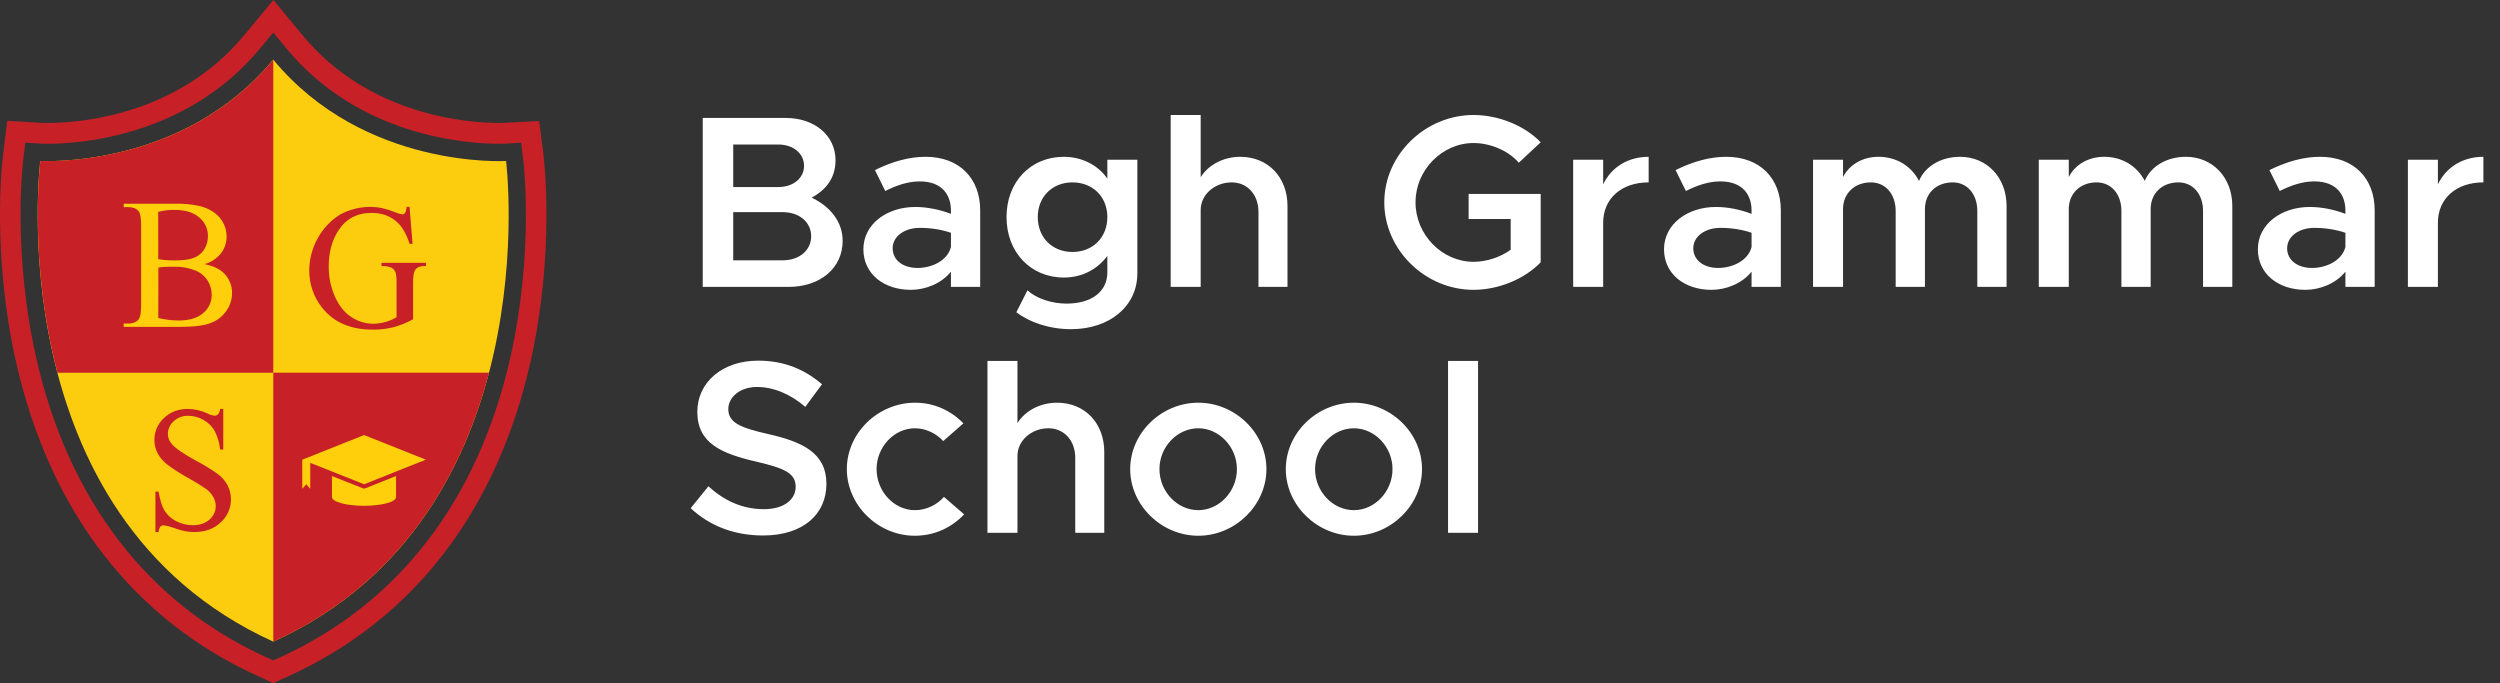 <svg width="183" height="50" viewBox="0 0 183 50" fill="none" xmlns="http://www.w3.org/2000/svg">
<rect x="0" y="0" width="183" height="50" fill="#333333" stroke="none"/>
<path d="M39.794 11.421L39.465 8.858L36.894 8.994C36.863 8.994 36.729 9 36.52 9C34.393 9 27.071 8.538 22.14 2.573L20.012 0L17.879 2.573C12.946 8.537 5.623 9 3.497 9C3.282 9 3.151 9 3.124 9L0.534 8.843L0.211 11.426C0.175 11.711 -0.635 18.493 1.178 26.517C3.636 37.398 9.751 45.34 18.861 49.481L20.002 50L21.143 49.481C30.253 45.34 36.367 37.392 38.825 26.517C40.638 18.493 39.821 11.711 39.79 11.426M37.354 26.187C35.003 36.589 29.182 44.168 20.521 48.106L20.002 48.341L19.483 48.106C10.819 44.168 4.999 36.589 2.65 26.187C0.893 18.424 1.674 11.893 1.709 11.618L1.854 10.443L3.032 10.515C3.049 10.515 3.211 10.524 3.492 10.524C5.786 10.524 13.682 10.014 19.034 3.549L20.002 2.378L20.969 3.549C26.321 10.022 34.218 10.524 36.51 10.524C36.792 10.524 36.953 10.515 36.973 10.515L38.146 10.447L38.294 11.618C38.328 11.893 39.109 18.418 37.354 26.187Z" fill="#C72127"/>
<path d="M20.004 46.966C40.281 37.748 37.045 11.783 37.045 11.783C37.045 11.783 26.657 12.419 20 4.363C13.344 12.413 2.949 11.783 2.949 11.783C2.949 11.783 -0.287 37.748 20 46.966" fill="#FCCD0E"/>
<path d="M20.004 4.363C13.348 12.411 2.953 11.782 2.953 11.782C2.953 11.782 2.048 19.062 4.206 27.282H20.004V4.363Z" fill="#C72127"/>
<path d="M20.005 27.281V46.965C29.544 42.627 33.879 34.584 35.797 27.281H20.005Z" fill="#C72127"/>
<path d="M14.988 19.332C15.599 19.466 16.055 19.678 16.357 19.969C16.559 20.158 16.721 20.39 16.829 20.648C16.938 20.906 16.992 21.184 16.988 21.465C16.983 21.928 16.838 22.377 16.572 22.752C16.29 23.161 15.892 23.473 15.431 23.642C14.947 23.832 14.208 23.927 13.215 23.925H9.056V23.684H9.388C9.756 23.684 10.021 23.565 10.181 23.326C10.28 23.17 10.33 22.84 10.33 22.334V16.51C10.33 15.951 10.268 15.599 10.141 15.453C9.973 15.257 9.722 15.16 9.388 15.16H9.056V14.914H12.867C13.441 14.9 14.015 14.954 14.578 15.073C15.228 15.234 15.726 15.516 16.072 15.921C16.407 16.306 16.59 16.805 16.586 17.321C16.59 17.76 16.448 18.189 16.182 18.535C15.875 18.918 15.46 19.195 14.992 19.329M11.585 18.97C11.766 19.004 11.95 19.027 12.134 19.04C12.34 19.055 12.567 19.063 12.813 19.063C13.446 19.063 13.922 18.993 14.241 18.854C14.545 18.727 14.802 18.504 14.973 18.218C15.139 17.932 15.225 17.605 15.222 17.272C15.222 17.013 15.166 16.758 15.057 16.524C14.947 16.291 14.788 16.085 14.591 15.923C14.17 15.55 13.556 15.364 12.75 15.365C12.355 15.36 11.962 15.409 11.58 15.51L11.585 18.97ZM11.585 23.278C12.074 23.398 12.575 23.458 13.078 23.459C13.863 23.459 14.462 23.278 14.874 22.917C15.07 22.756 15.229 22.552 15.336 22.32C15.444 22.088 15.499 21.834 15.497 21.577C15.495 21.221 15.398 20.871 15.216 20.567C15.001 20.219 14.682 19.952 14.307 19.803C13.81 19.603 13.279 19.508 12.746 19.524C12.476 19.524 12.248 19.524 12.055 19.538C11.901 19.543 11.747 19.558 11.595 19.584L11.585 23.278Z" fill="#FECF0A"/>
<path d="M29.978 15.135L30.201 17.853H29.984C29.765 17.174 29.482 16.665 29.134 16.326C28.636 15.831 27.993 15.584 27.206 15.584C26.136 15.584 25.322 16.017 24.764 16.883C24.296 17.615 24.063 18.486 24.063 19.496C24.053 20.269 24.212 21.036 24.528 21.739C24.838 22.418 25.244 22.913 25.746 23.225C26.208 23.528 26.744 23.691 27.293 23.697C27.597 23.699 27.899 23.658 28.192 23.576C28.485 23.496 28.766 23.377 29.029 23.223V20.734C29.029 20.302 28.997 20.021 28.933 19.887C28.87 19.755 28.765 19.648 28.636 19.583C28.409 19.497 28.167 19.461 27.925 19.478V19.237H31.181V19.478H31.026C30.703 19.478 30.482 19.588 30.362 19.809C30.279 19.964 30.238 20.273 30.238 20.734V23.368C29.794 23.617 29.321 23.811 28.831 23.944C28.326 24.073 27.807 24.135 27.287 24.129C25.663 24.129 24.429 23.596 23.585 22.532C22.96 21.754 22.625 20.775 22.637 19.768C22.647 18.948 22.861 18.145 23.258 17.433C23.655 16.721 24.222 16.123 24.906 15.696C25.832 15.198 26.894 15.031 27.923 15.221C28.285 15.307 28.64 15.419 28.986 15.557C29.134 15.624 29.29 15.669 29.45 15.691C29.49 15.69 29.529 15.68 29.564 15.66C29.599 15.64 29.629 15.613 29.652 15.579C29.724 15.446 29.759 15.296 29.755 15.145L29.978 15.135Z" fill="#C72127"/>
<path d="M16.343 29.926V32.908H16.112C16.066 32.431 15.93 31.967 15.712 31.542C15.515 31.2 15.23 30.92 14.888 30.734C14.549 30.54 14.168 30.437 13.78 30.435C13.385 30.421 13.001 30.566 12.71 30.839C12.579 30.953 12.474 31.094 12.402 31.252C12.329 31.411 12.29 31.583 12.288 31.758C12.289 32.023 12.383 32.278 12.554 32.477C12.811 32.795 13.423 33.219 14.39 33.75C14.952 34.04 15.493 34.373 16.008 34.745C16.286 34.964 16.513 35.242 16.674 35.562C16.827 35.867 16.907 36.205 16.906 36.548C16.907 36.867 16.841 37.184 16.712 37.475C16.584 37.766 16.395 38.026 16.16 38.236C15.662 38.709 15.024 38.945 14.247 38.945C14.015 38.946 13.784 38.927 13.556 38.888C13.285 38.827 13.018 38.75 12.757 38.656C12.509 38.561 12.251 38.494 11.989 38.457C11.943 38.453 11.898 38.46 11.855 38.477C11.812 38.493 11.773 38.518 11.74 38.551C11.661 38.667 11.615 38.804 11.607 38.945H11.377V35.987H11.607C11.715 36.606 11.86 37.069 12.043 37.376C12.248 37.704 12.537 37.968 12.879 38.14C13.259 38.344 13.684 38.449 14.114 38.444C14.631 38.444 15.041 38.304 15.342 38.025C15.483 37.903 15.597 37.751 15.675 37.58C15.752 37.408 15.793 37.222 15.793 37.033C15.789 36.809 15.73 36.591 15.622 36.396C15.489 36.159 15.308 35.953 15.091 35.792C14.664 35.501 14.224 35.231 13.771 34.985C13.236 34.693 12.722 34.363 12.232 33.996C11.948 33.776 11.713 33.499 11.538 33.182C11.38 32.882 11.298 32.545 11.302 32.203C11.3 31.902 11.361 31.603 11.482 31.327C11.602 31.051 11.778 30.805 11.999 30.604C12.464 30.156 13.054 29.932 13.771 29.932C14.264 29.943 14.749 30.058 15.196 30.269C15.351 30.353 15.52 30.407 15.694 30.428C15.791 30.432 15.886 30.397 15.958 30.33C16.048 30.216 16.105 30.078 16.122 29.932L16.343 29.926Z" fill="#C72127"/>
<path d="M26.651 35.757H26.591L24.301 34.844V36.389C24.301 36.737 25.35 37.025 26.645 37.025C27.941 37.025 28.99 36.741 28.99 36.389V34.845L26.701 35.759H26.645" fill="#FECF0A"/>
<path d="M26.651 31.846L22.128 33.648H22.127V35.78L22.42 35.449L22.71 35.78V33.88L24.305 34.514L26.651 35.449L28.996 34.514L31.174 33.648L26.651 31.846Z" fill="#FECF0A"/>
<path d="M51.44 21V8.634H57.506C59.648 8.634 61.16 9.93 61.16 11.73C61.16 12.99 60.512 13.872 59.414 14.466C60.836 15.15 61.682 16.284 61.682 17.634C61.682 19.614 60.044 21 57.74 21H51.44ZM53.672 13.692H56.966C58.064 13.692 58.856 13.044 58.856 12.144C58.856 11.226 58.064 10.578 56.966 10.578H53.672V13.692ZM53.672 19.056H57.29C58.514 19.056 59.378 18.318 59.378 17.292C59.378 16.266 58.514 15.528 57.29 15.528H53.672V19.056ZM67.754 11.478C70.22 11.478 71.75 13.044 71.75 15.402V21H69.608V19.884C68.924 20.748 67.754 21.216 66.674 21.216C64.694 21.216 63.2 20.046 63.2 18.246C63.2 16.41 64.91 15.15 66.998 15.15C67.844 15.15 68.762 15.33 69.608 15.654V15.402C69.608 14.322 69.014 13.278 67.322 13.278C66.44 13.278 65.594 13.584 64.802 13.98L64.046 12.45C65.36 11.802 66.584 11.478 67.754 11.478ZM67.16 19.614C68.222 19.614 69.356 19.074 69.608 18.084V17.04C68.924 16.806 68.15 16.68 67.322 16.68C66.224 16.68 65.342 17.292 65.342 18.174C65.342 19.056 66.116 19.614 67.16 19.614ZM81.058 11.694H83.254V20.01C83.254 22.404 81.238 24.096 78.394 24.096C76.792 24.096 75.316 23.574 74.398 22.854L75.208 21.252C75.856 21.846 76.972 22.224 78.07 22.224C79.906 22.224 81.058 21.342 81.058 19.938V18.732C80.32 19.722 79.204 20.316 77.872 20.316C75.46 20.316 73.678 18.48 73.678 15.888C73.678 13.296 75.46 11.478 77.872 11.478C79.186 11.478 80.392 12.09 81.058 13.08V11.694ZM78.502 18.444C79.996 18.444 81.058 17.382 81.058 15.888C81.058 14.412 79.996 13.35 78.502 13.35C77.026 13.35 75.964 14.412 75.964 15.888C75.964 17.382 77.026 18.444 78.502 18.444ZM90.788 11.478C92.822 11.478 94.244 12.972 94.244 15.078V21H92.12V15.51C92.12 14.25 91.31 13.35 90.158 13.35C88.916 13.35 87.89 14.25 87.89 15.366V21H85.694V8.418H87.89V12.972C88.448 12.072 89.546 11.478 90.788 11.478ZM107.504 16.032V14.196H112.778V19.2C111.59 20.442 109.664 21.216 107.864 21.216C104.318 21.216 101.33 18.282 101.33 14.808C101.33 11.334 104.318 8.418 107.864 8.418C109.664 8.418 111.59 9.174 112.778 10.416L111.176 11.91C110.402 11.01 109.07 10.47 107.864 10.47C105.56 10.47 103.616 12.45 103.616 14.808C103.616 17.184 105.56 19.164 107.864 19.164C108.8 19.164 109.808 18.84 110.582 18.282V16.032H107.504ZM117.352 13.494C117.946 12.252 119.152 11.478 120.682 11.478V13.35C118.684 13.35 117.352 14.538 117.352 16.302V21H115.156V11.694H117.352V13.494ZM126.36 11.478C128.826 11.478 130.356 13.044 130.356 15.402V21H128.214V19.884C127.53 20.748 126.36 21.216 125.28 21.216C123.3 21.216 121.806 20.046 121.806 18.246C121.806 16.41 123.516 15.15 125.604 15.15C126.45 15.15 127.368 15.33 128.214 15.654V15.402C128.214 14.322 127.62 13.278 125.928 13.278C125.046 13.278 124.2 13.584 123.408 13.98L122.652 12.45C123.966 11.802 125.19 11.478 126.36 11.478ZM125.766 19.614C126.828 19.614 127.962 19.074 128.214 18.084V17.04C127.53 16.806 126.756 16.68 125.928 16.68C124.83 16.68 123.948 17.292 123.948 18.174C123.948 19.056 124.722 19.614 125.766 19.614ZM143.479 11.478C145.423 11.478 146.881 12.972 146.881 15.078V21H144.739V15.438C144.739 14.214 144.001 13.35 142.939 13.35C141.733 13.35 140.905 14.16 140.905 15.294V21H138.763V15.438C138.763 14.214 138.025 13.35 136.945 13.35C135.757 13.35 134.911 14.16 134.911 15.294V21H132.715V11.694H134.911V12.954C135.379 12.054 136.333 11.478 137.503 11.478C138.817 11.478 139.897 12.144 140.473 13.242C140.923 12.162 142.093 11.478 143.479 11.478ZM160.003 11.478C161.947 11.478 163.405 12.972 163.405 15.078V21H161.263V15.438C161.263 14.214 160.525 13.35 159.463 13.35C158.257 13.35 157.429 14.16 157.429 15.294V21H155.287V15.438C155.287 14.214 154.549 13.35 153.469 13.35C152.281 13.35 151.435 14.16 151.435 15.294V21H149.239V11.694H151.435V12.954C151.903 12.054 152.857 11.478 154.027 11.478C155.341 11.478 156.421 12.144 156.997 13.242C157.447 12.162 158.617 11.478 160.003 11.478ZM169.83 11.478C172.296 11.478 173.826 13.044 173.826 15.402V21H171.684V19.884C171 20.748 169.83 21.216 168.75 21.216C166.77 21.216 165.276 20.046 165.276 18.246C165.276 16.41 166.986 15.15 169.074 15.15C169.92 15.15 170.838 15.33 171.684 15.654V15.402C171.684 14.322 171.09 13.278 169.398 13.278C168.516 13.278 167.67 13.584 166.878 13.98L166.122 12.45C167.436 11.802 168.66 11.478 169.83 11.478ZM169.236 19.614C170.298 19.614 171.432 19.074 171.684 18.084V17.04C171 16.806 170.226 16.68 169.398 16.68C168.3 16.68 167.418 17.292 167.418 18.174C167.418 19.056 168.192 19.614 169.236 19.614ZM178.454 13.494C179.048 12.252 180.254 11.478 181.784 11.478V13.35C179.786 13.35 178.454 14.538 178.454 16.302V21H176.258V11.694H178.454V13.494ZM55.85 39.198C53.726 39.198 51.926 38.478 50.558 37.2L51.854 35.598C52.988 36.624 54.302 37.272 55.922 37.272C57.452 37.272 58.244 36.516 58.244 35.634C58.244 34.608 57.362 34.266 55.382 33.798C52.826 33.204 51.044 32.466 51.044 30.144C51.044 27.984 52.88 26.4 55.49 26.4C57.452 26.4 58.928 27.066 60.17 28.128L58.946 29.784C57.866 28.848 56.624 28.326 55.4 28.326C54.158 28.326 53.312 29.082 53.312 29.946C53.312 30.954 54.23 31.314 56.192 31.764C58.766 32.34 60.494 33.168 60.494 35.418C60.494 37.632 58.802 39.198 55.85 39.198ZM66.956 39.216C64.274 39.216 61.988 36.984 61.988 34.338C61.988 31.692 64.274 29.478 66.992 29.478C68.396 29.478 69.638 30.072 70.52 30.99L69.044 32.286C68.54 31.728 67.766 31.35 66.974 31.35C65.444 31.35 64.166 32.718 64.166 34.338C64.166 35.976 65.444 37.344 66.974 37.344C67.784 37.344 68.576 36.966 69.098 36.372L70.574 37.65C69.674 38.604 68.432 39.216 66.956 39.216ZM77.376 29.478C79.41 29.478 80.832 30.972 80.832 33.078V39H78.708V33.51C78.708 32.25 77.898 31.35 76.746 31.35C75.504 31.35 74.478 32.25 74.478 33.366V39H72.282V26.418H74.478V30.972C75.036 30.072 76.134 29.478 77.376 29.478ZM87.716 39.216C85.016 39.216 82.73 36.984 82.73 34.338C82.73 31.692 85.016 29.478 87.716 29.478C90.416 29.478 92.702 31.692 92.702 34.338C92.702 36.984 90.416 39.216 87.716 39.216ZM87.716 37.344C89.246 37.344 90.542 35.976 90.542 34.338C90.542 32.718 89.246 31.35 87.716 31.35C86.168 31.35 84.872 32.718 84.872 34.338C84.872 35.976 86.168 37.344 87.716 37.344ZM99.106 39.216C96.406 39.216 94.12 36.984 94.12 34.338C94.12 31.692 96.406 29.478 99.106 29.478C101.806 29.478 104.092 31.692 104.092 34.338C104.092 36.984 101.806 39.216 99.106 39.216ZM99.106 37.344C100.636 37.344 101.932 35.976 101.932 34.338C101.932 32.718 100.636 31.35 99.106 31.35C97.558 31.35 96.262 32.718 96.262 34.338C96.262 35.976 97.558 37.344 99.106 37.344ZM105.997 39V26.418H108.193V39H105.997Z" fill="white"/>
</svg>
